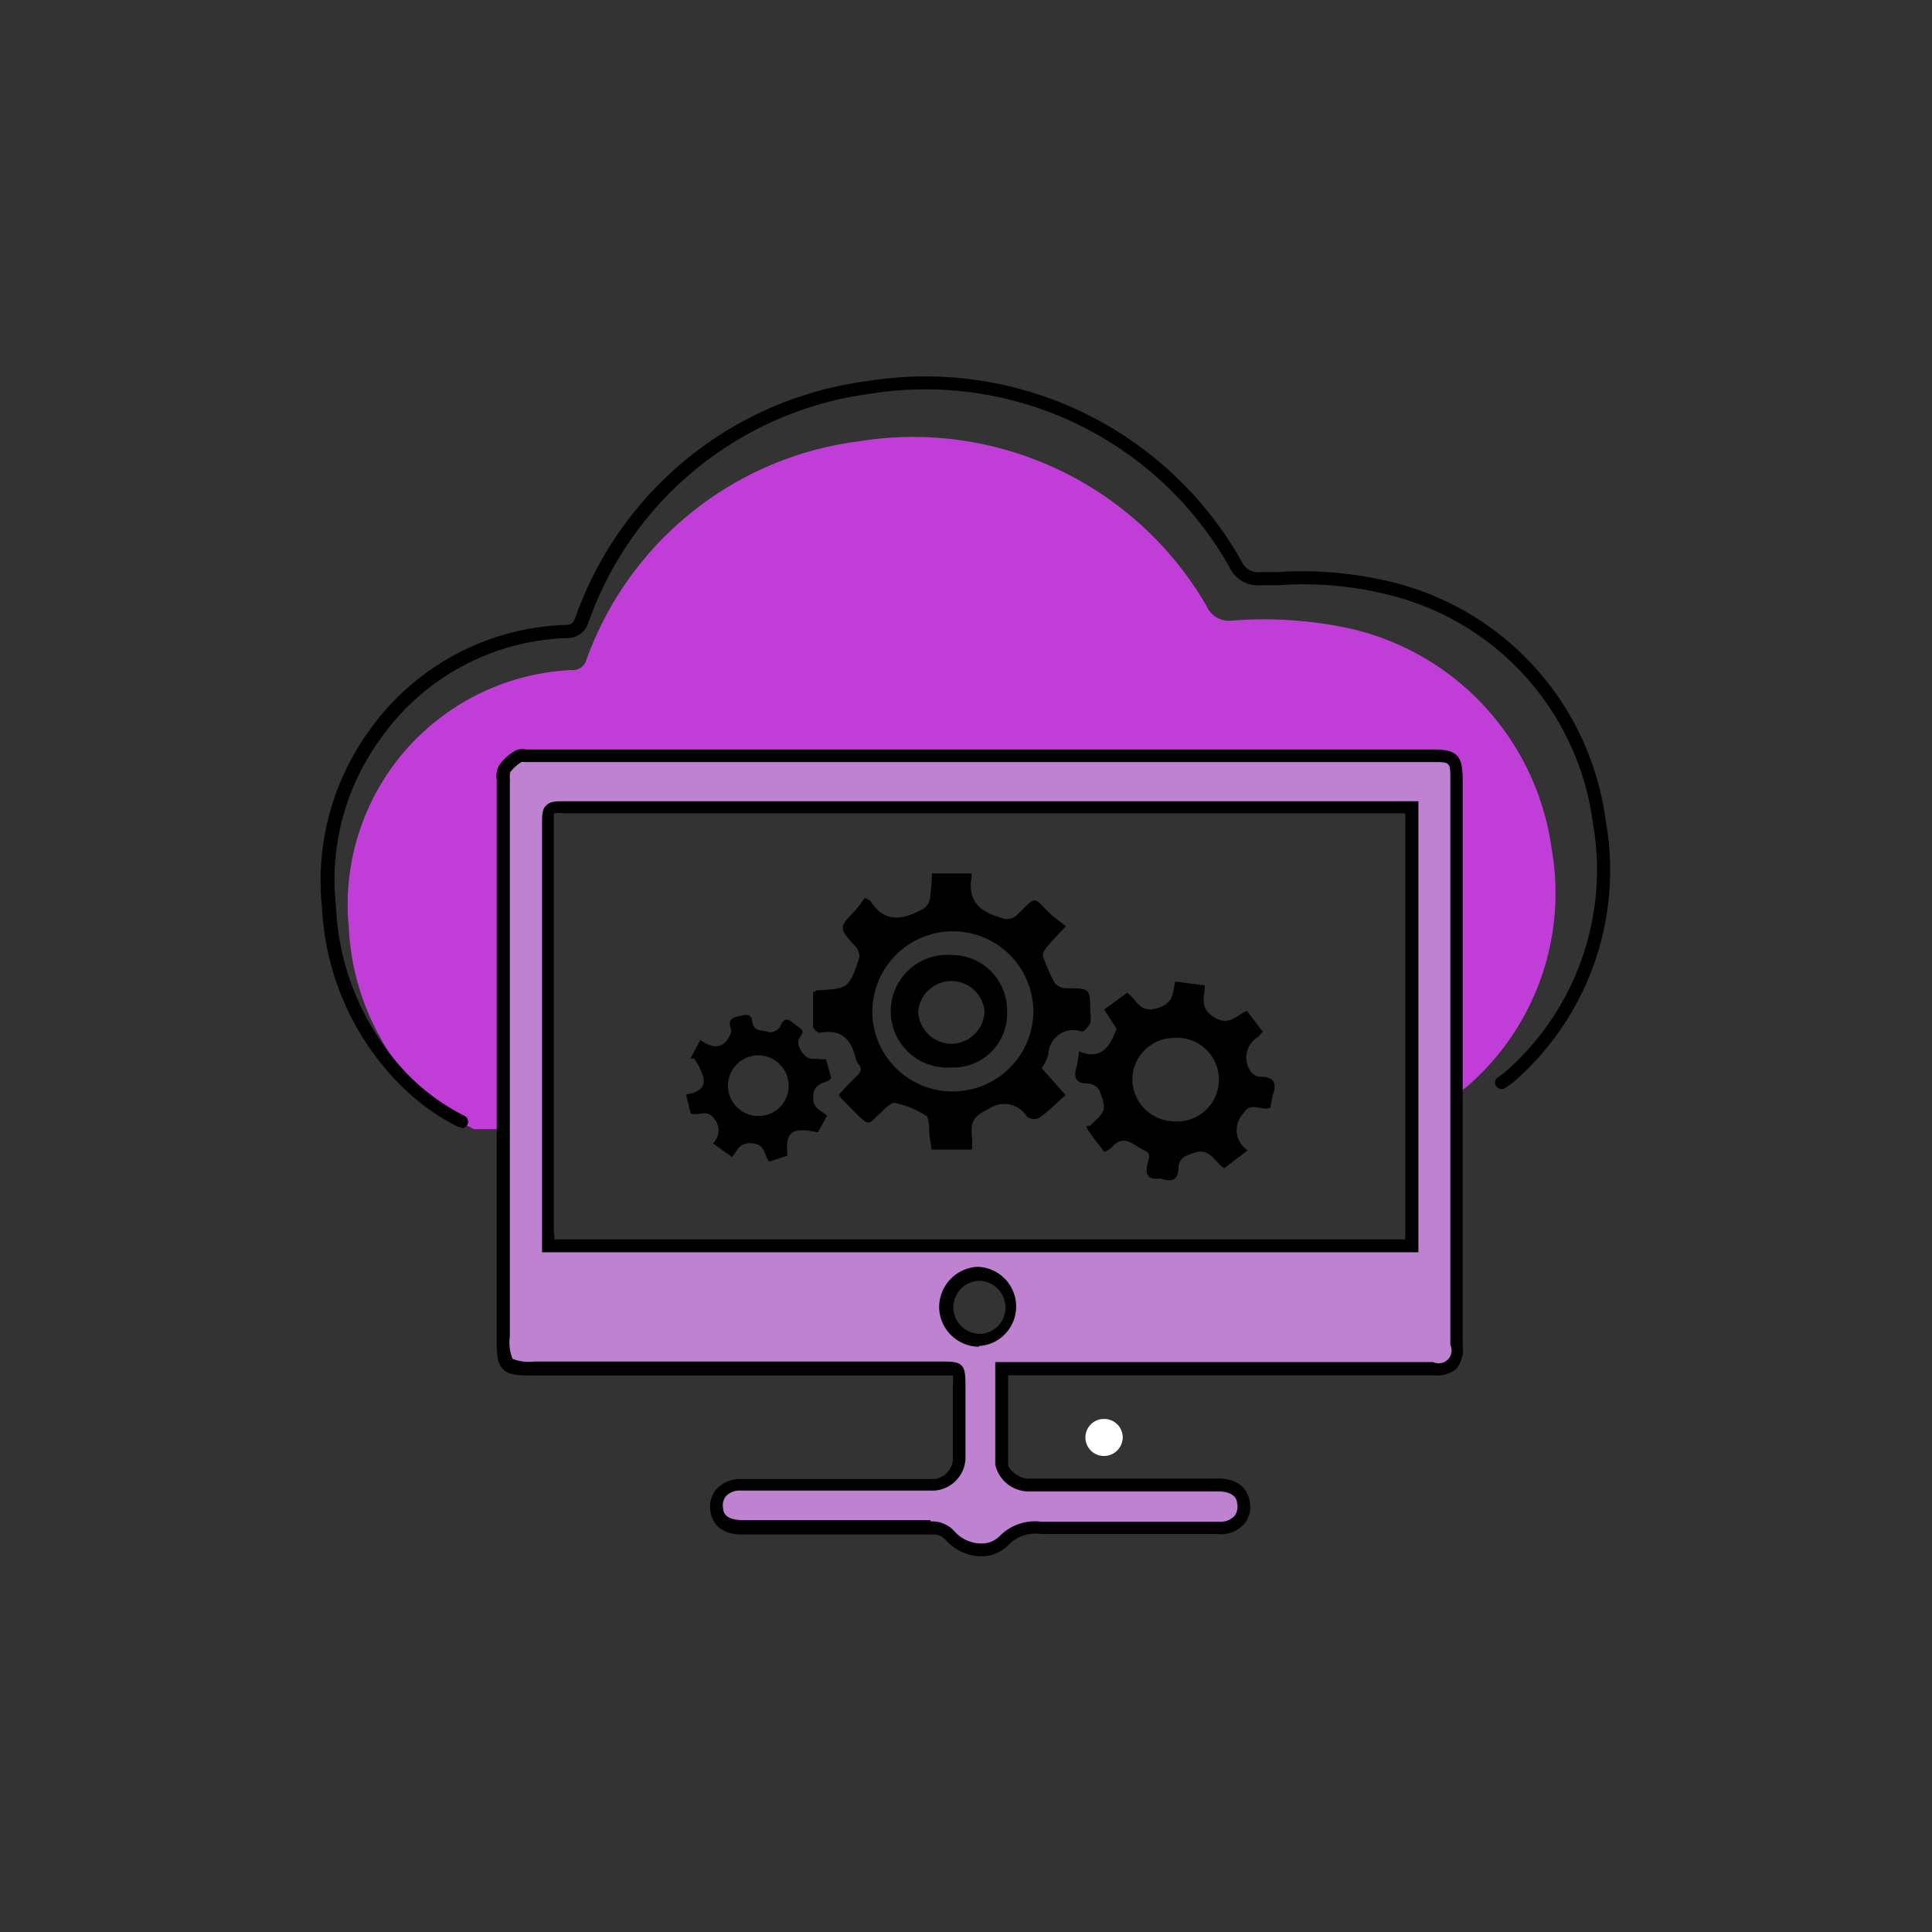 <svg id="Слой_1" data-name="Слой 1" xmlns="http://www.w3.org/2000/svg" viewBox="0 0 72 72"><rect x="0" y="0" width="72" height="72" fill="#333333" stroke="none"/><defs><style>.cls-1{fill:#c13dd7;}.cls-2{fill:#be82d1;}.cls-3{fill:#fff;}</style></defs><title>Монтажная область 1 копия 2</title><path class="cls-1" d="M54.37,40.71l.26-.18a9.53,9.53,0,0,0,3.19-8.93,9.77,9.77,0,0,0-7.48-8.17,15.12,15.12,0,0,0-4.45-.3.9.9,0,0,1-.91-.52,12.64,12.64,0,0,0-13-6.16,12.46,12.46,0,0,0-10.12,8.12.52.52,0,0,1-.55.4A8.75,8.75,0,0,0,13,34.58a9.31,9.31,0,0,0,2.49,5.9,7.79,7.79,0,0,0,2.17,1.6h2.09L20,29.24l33.07,0,.32,11.51Z"/><path class="cls-2" d="M37.33,51c0,1.25,0,2.41,0,3.57,0,.34.55.76.93.76h7.12c.54,0,.86.22.94.61.12.57-.23,1-.89,1H38.92a1.76,1.76,0,0,0-1.49.45,1.42,1.42,0,0,1-2-.15.89.89,0,0,0-.75-.3h-7c-.58,0-.9-.22-1-.64s.27-.94.9-1h7.21a1,1,0,0,0,.92-.92v-2.8c0-.61,0-.61-.59-.61H19.91c-1.1,0-1.16-.06-1.16-1.17q0-10.32,0-20.65c0-.18-.05-.4,0-.54a1.58,1.58,0,0,1,.52-.47c.08-.05.24,0,.36,0h33.7c.79,0,.89.1.89.9q0,10.53,0,21.06c0,.74-.15.88-.89.88H37.33ZM52.61,30.07H21.05c-.65,0-.65,0-.65.65q0,7.59,0,15.18c0,.16,0,.33,0,.5H52.61ZM36.51,49.92a1.24,1.24,0,0,0,1.18-1.31,1.22,1.22,0,0,0-1.24-1.15,1.23,1.23,0,0,0-1.18,1.3A1.25,1.25,0,0,0,36.51,49.92Z"/><path d="M36.56,58h0a1.82,1.82,0,0,1-1.3-.59.62.62,0,0,0-.57-.22c-2.33,0-4.65,0-7,0-.94,0-1.16-.53-1.21-.84a1,1,0,0,1,.22-.85,1.17,1.17,0,0,1,.92-.38c.81,0,1.63,0,2.45,0h4.76a.8.8,0,0,0,.68-.68v-2.8a1.69,1.69,0,0,0,0-.38H19.91c-.58,0-.94,0-1.17-.24s-.23-.59-.23-1.17l0-20.65s0-.08,0-.13a.89.89,0,0,1,.08-.53,1.82,1.82,0,0,1,.59-.55.58.58,0,0,1,.4-.06h33.8c.92,0,1.13.21,1.13,1.14l0,21.06a1.16,1.16,0,0,1-.24.89,1.2,1.2,0,0,1-.89.23H37.57v.81c0,.86,0,1.69,0,2.52,0,.18.42.52.69.52h7.12c.88,0,1.12.5,1.18.8a1,1,0,0,1-.18.88,1.18,1.18,0,0,1-1,.39c-1.17,0-2.33,0-3.5,0H38.81a1.4,1.4,0,0,0-1.2.38A1.42,1.42,0,0,1,36.56,58Zm-1.89-1.3a1.11,1.11,0,0,1,.92.39,1.34,1.34,0,0,0,.95.43.94.94,0,0,0,.72-.28,1.85,1.85,0,0,1,1.55-.53h6.63a.7.7,0,0,0,.57-.22A.58.58,0,0,0,46.1,56c0-.1-.09-.42-.71-.42H38.27a1.28,1.28,0,0,1-1.18-1c0-.83,0-1.66,0-2.52V50.76H53.41a.48.48,0,0,0,.64-.64V29.06c0-.66,0-.66-.65-.66H19.54a.4.4,0,0,0-.11,0,1.69,1.69,0,0,0-.42.38A1,1,0,0,0,19,29a.92.92,0,0,1,0,.16l0,20.65a1.69,1.69,0,0,0,.1.83,1.67,1.67,0,0,0,.82.1H35.15c.72,0,.83.11.83.85v2.8a1.25,1.25,0,0,1-1.16,1.16H27.61a.71.71,0,0,0-.55.2.54.54,0,0,0-.11.46c0,.2.14.44.73.44h7Zm1.81-6.51A1.5,1.5,0,0,1,35,48.77a1.51,1.51,0,0,1,1.42-1.56h0a1.48,1.48,0,0,1,1.06,2.48,1.44,1.44,0,0,1-1,.47v0Zm0-2.46h0a1,1,0,0,0-.69.32,1,1,0,0,0-.26.72,1,1,0,0,0,1,.94h0a1,1,0,0,0,.69-.32,1,1,0,0,0-.71-1.66Zm16.38-1.06H20.2l0-.4c0-.11,0-.23,0-.34q0-7.59,0-15.18c0-.38,0-.59.16-.74s.36-.15.74-.15H52.86Zm-32.2-.48H52.37V30.31H21.05a2,2,0,0,0-.41,0v.39q0,7.59,0,15.18C20.65,46,20.66,46.07,20.66,46.16Z"/><path d="M17.19,42l-.11,0a8.42,8.42,0,0,1-2.35-1.76A10.08,10.08,0,0,1,12,33.81a9.53,9.53,0,0,1,1.78-6.61,9.33,9.33,0,0,1,7.28-3.91c.23,0,.29-.05.38-.27A13.36,13.36,0,0,1,32.34,14.2a13.52,13.52,0,0,1,13.92,6.7.69.69,0,0,0,.75.42h.59a14.12,14.12,0,0,1,4.18.35,10.57,10.57,0,0,1,8.06,8.91,10.45,10.45,0,0,1-3.44,9.75l-.18.13-.12.08a.24.24,0,0,1-.34-.06.23.23,0,0,1,.06-.33l.13-.09.12-.09a10,10,0,0,0,3.29-9.31,10.1,10.1,0,0,0-7.72-8.52,13,13,0,0,0-4-.33H47a1.17,1.17,0,0,1-1.18-.67,13,13,0,0,0-13.43-6.46A12.91,12.91,0,0,0,21.93,23.2a.82.82,0,0,1-.8.58,8.83,8.83,0,0,0-6.92,3.71,8.93,8.93,0,0,0-1.69,6.28,9.63,9.63,0,0,0,2.56,6.15,8,8,0,0,0,2.22,1.66.24.24,0,0,1-.11.46Z"/><path class="cls-3" d="M41.14,54.26a.69.69,0,0,1,0-1.38.69.69,0,0,1,.7.65A.7.7,0,0,1,41.14,54.26Z"/><path d="M36.22,42.84H34.71c0-.18-.05-.34-.07-.5s0-.64-.1-.74a3.41,3.41,0,0,0-1.21-.5c-.14,0-.36.22-.52.38-.49.45-.4.49-.92,0l-.55-.56-.08-.12c.2-.22.41-.45.64-.67s.22-.32.06-.52a.45.45,0,0,1-.06-.12c-.16-.73-.52-1.16-1.35-1-.07,0-.25-.14-.25-.23,0-.44,0-.88,0-1.29.07,0,.1-.06.13-.06,1.19-.07,1.2-.06,1.6-1.23a.57.57,0,0,0-.15-.41c-.63-.7-.63-.69,0-1.35.14-.15.24-.32.35-.46.14.08.19.09.21.12.55.86,1.25.69,2,.27a.57.57,0,0,0,.22-.38,8.82,8.82,0,0,0,.07-.92h1.48c0,.07,0,.1,0,.13-.16.86.27,1.28,1.06,1.51a.56.56,0,0,0,.67-.13c.74-.73.55-.62,1.21,0,.17.15.36.29.57.46-.3.32-.52.54-.72.79-.07.09-.16.24-.13.33a6.47,6.47,0,0,0,.44,1,.61.61,0,0,0,.45.19c.87,0,.87,0,.87.89a1.12,1.12,0,0,1,0,.41c-.06.13-.23.32-.32.31a.93.93,0,0,0-1.24.86,2.18,2.18,0,0,1-.25.51l.89,1c-.34.3-.63.61-1,.86a.44.44,0,0,1-.44-.06,1,1,0,0,0-1.43-.28c-.49.23-.69.44-.62,1A3.39,3.39,0,0,1,36.22,42.84Zm-1-2.18a3,3,0,0,0,3.29-3,3,3,0,1,0-5.93.69A3,3,0,0,0,35.18,40.66Z"/><path d="M47.06,38.45l-.17.19a.89.89,0,0,0-.27,1.3.48.48,0,0,0,.37.19c.48,0,.6.23.45.66a3.43,3.43,0,0,0-.09.49c-.37.14-.72-.25-1,.2a.9.9,0,0,0,.15,1.39l-.88.67-.15-.12c-.51-.58-.64-.62-1.32-.32a.49.49,0,0,0-.23.39c0,.47-.22.58-.63.44a.58.58,0,0,0-.19,0c-.28,0-.4-.13-.36-.44s.23-.48-.12-.63-.73-.64-1.18-.11a1.23,1.23,0,0,1-.28.18l-.33-.42c-.11-.14-.21-.29-.31-.44s.06-.1.1-.12c.6-.54.63-.6.35-1.32a.54.54,0,0,0-.43-.25c-.46,0-.54-.23-.42-.62a4.79,4.79,0,0,0,.09-.58c.81.34,1.15-.15,1.4-.84l-.46-.72L42,37c.36.21.44.77,1.1.58s.59-.57.7-1l1.1.14c0,.45-.22.84.35,1.19s.82-.08,1.22-.24ZM42.2,40.23a1.58,1.58,0,0,0,1.54,1.56,1.56,1.56,0,1,0,0-3.11A1.56,1.56,0,0,0,42.2,40.23Z"/><path d="M26.57,42.61a.66.66,0,0,0,.05-.91c-.27-.4-.58-.09-.88-.2l-.17-.71c.4-.07.74-.22.64-.66a2.71,2.71,0,0,0-.34-.68l-.14,0,.37-.69c.36.24.71.37,1,0,.08-.12.18-.31.14-.42-.11-.32,0-.4.3-.47s.46-.1.5.22.3.3.51.35a.43.43,0,0,0,.56-.26c.14-.31.33-.16.52,0s.39.19.2.44,0,.56.18.73.36.09.55.12a.73.73,0,0,0,.22,0l.2.71c-.19.23-.62.12-.67.63s.27.54.51.77l-.34.62c-1-.22-1.22,0-1.13.87l-.68.22c-.21-.23-.13-.63-.62-.68s-.56.25-.77.51Zm2.82-2.14a1.13,1.13,0,1,0-1.14,1.12A1.12,1.12,0,0,0,29.39,40.47Z"/><path d="M37.53,37.7a2,2,0,0,1-2.09,2.08,2.1,2.1,0,1,1,0-4.19A2.06,2.06,0,0,1,37.53,37.7Zm-2.08,1.2a1.25,1.25,0,0,0,1.24-1.21,1.24,1.24,0,0,0-2.47,0A1.25,1.25,0,0,0,35.45,38.9Z"/></svg>